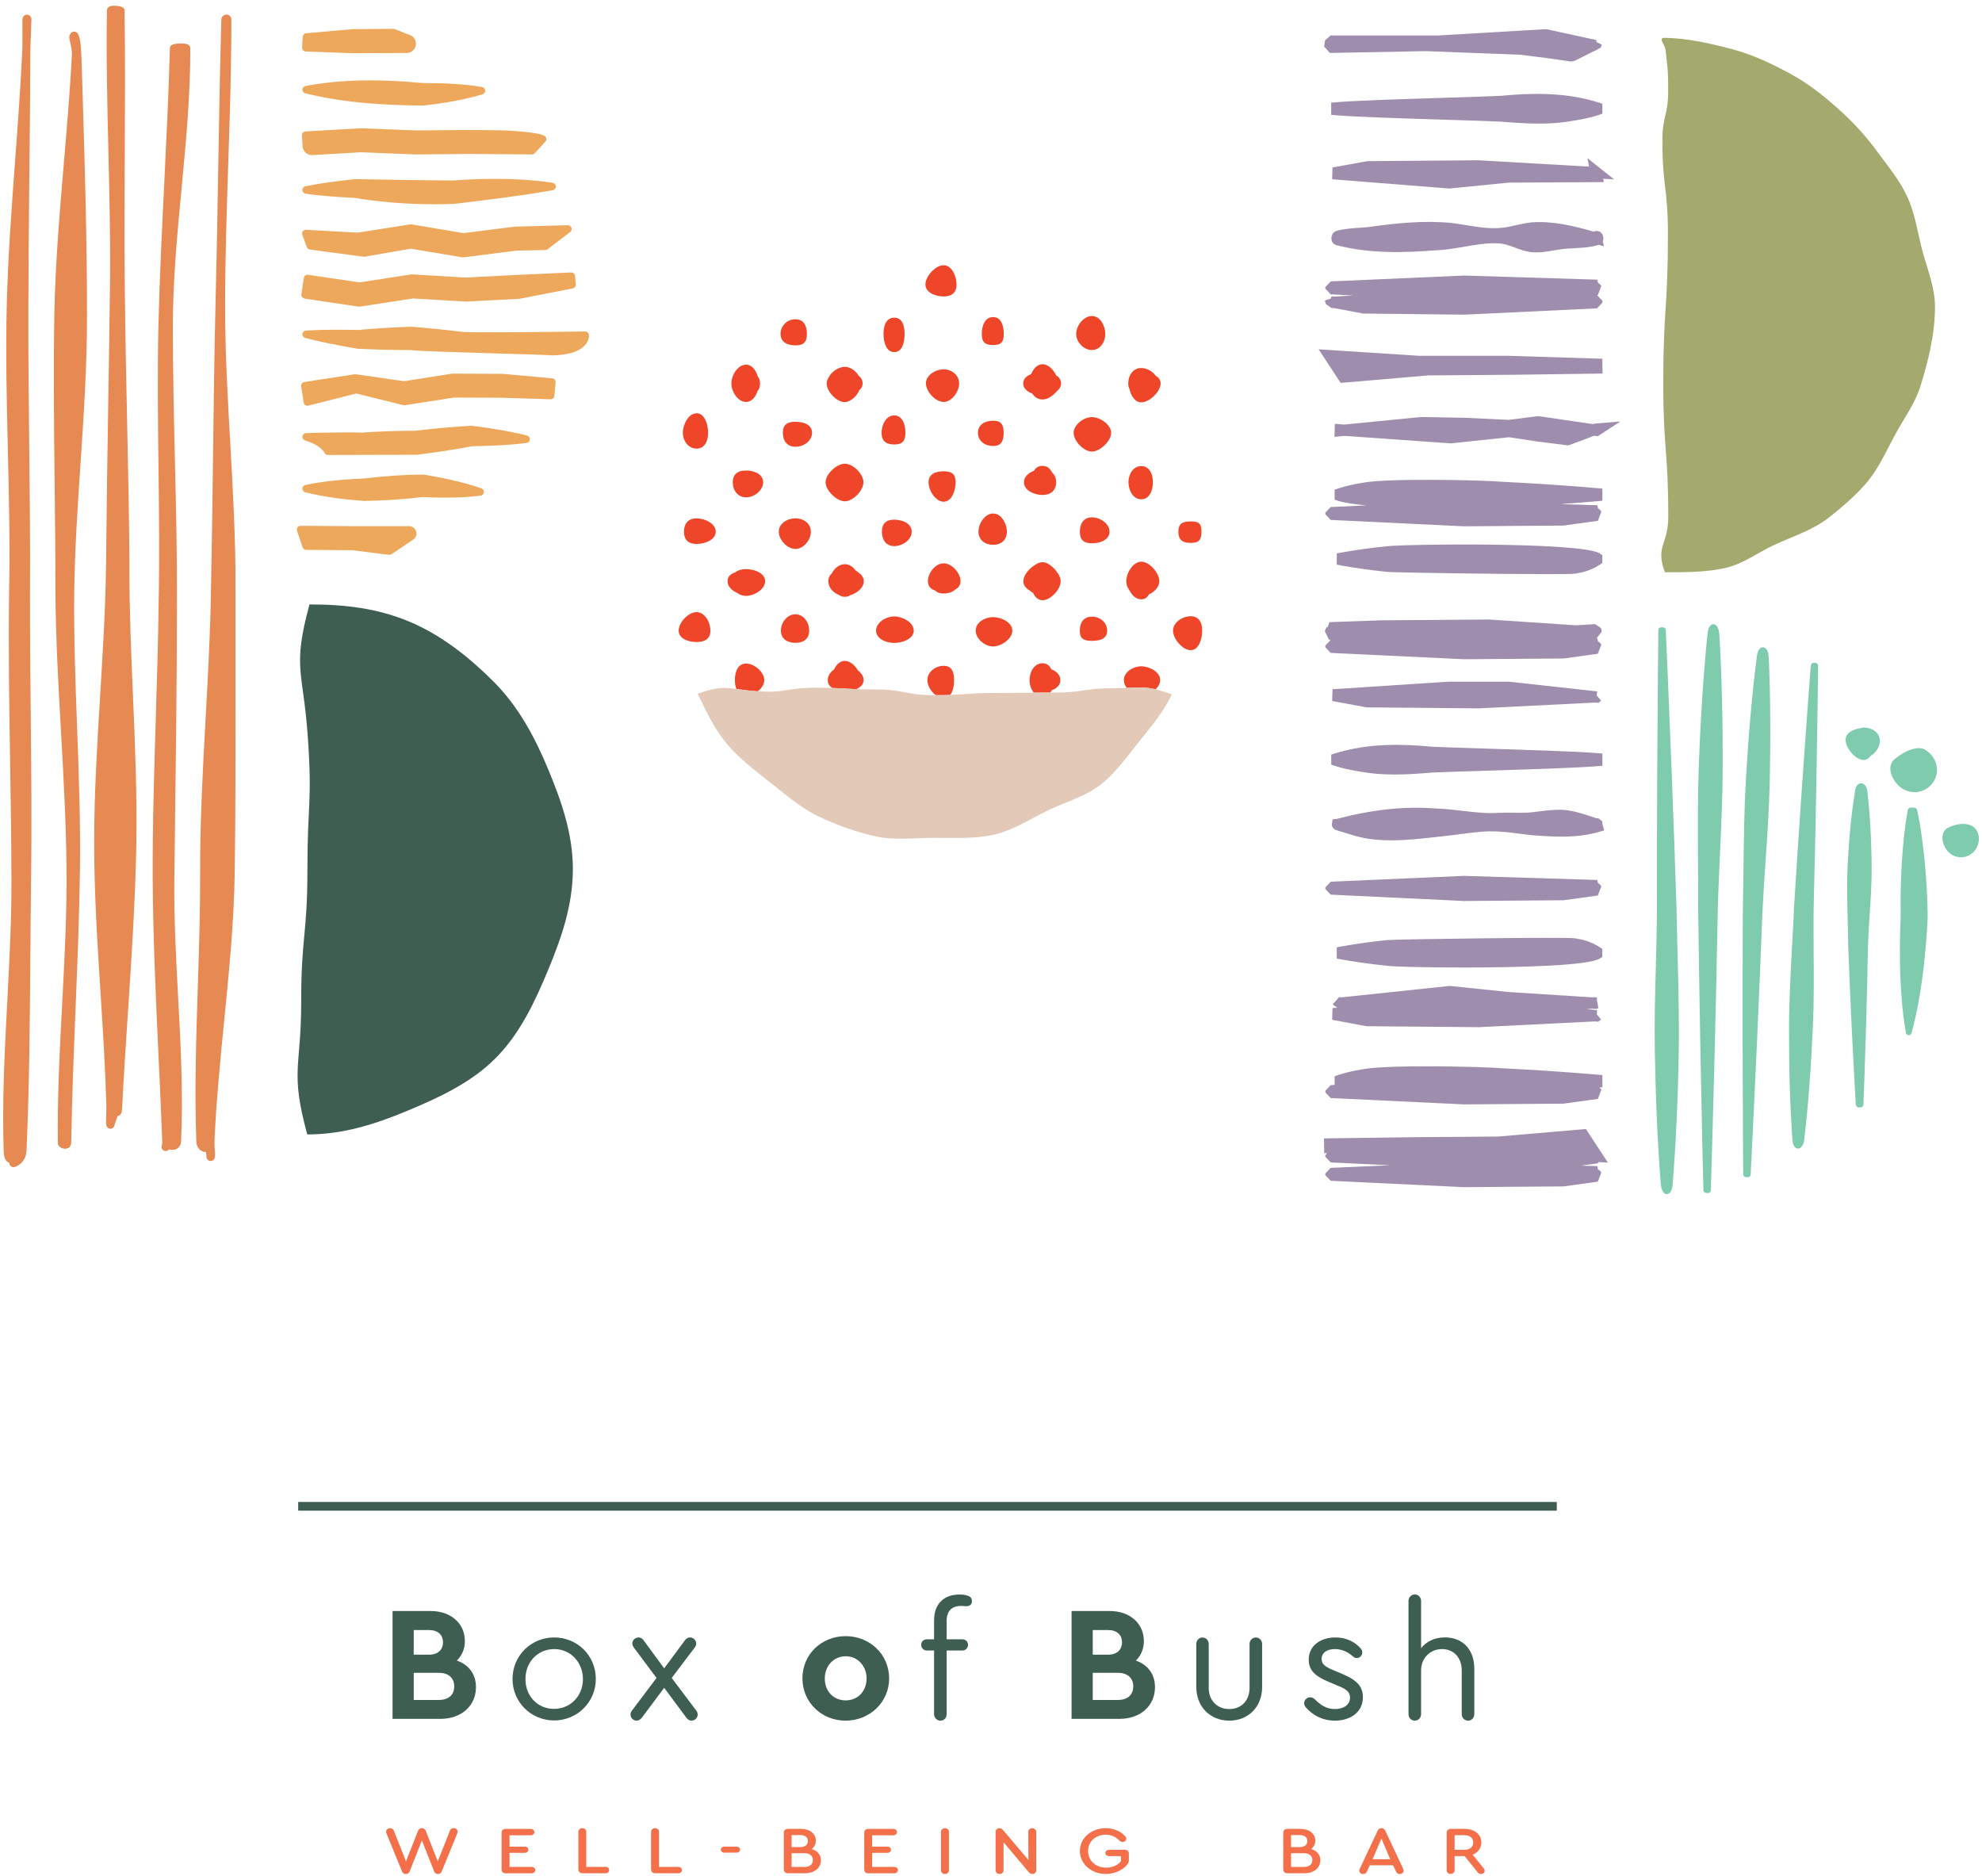 <svg width="316" height="299" viewBox="0 0 316 299" fill="none" xmlns="http://www.w3.org/2000/svg">
<g clip-path="url(#clip0_39_496)">
<path d="M75.885 268.956C75.885 271.928 73.567 274.011 70.237 274.011H62.584V256.82H68.676C71.854 256.82 74.116 258.771 74.116 261.611C74.116 262.888 73.644 263.93 72.839 264.714C74.74 265.395 75.885 266.874 75.885 268.963M65.963 259.847V263.784H68.385C69.842 263.784 70.626 262.978 70.626 261.805C70.626 260.632 69.849 259.854 68.385 259.854H65.963V259.847ZM72.423 268.831C72.423 267.505 71.514 266.672 69.974 266.672H65.963V270.998H69.974C71.507 270.998 72.423 270.192 72.423 268.838" fill="#3F5E52"/>
<path d="M94.993 267.651C94.993 271.324 92.051 274.268 88.325 274.268C84.627 274.24 81.713 271.324 81.713 267.651C81.713 263.978 84.627 261.034 88.353 261.034C92.079 261.034 94.993 263.951 94.993 267.651ZM83.774 267.679C83.774 270.387 85.724 272.421 88.332 272.421C90.941 272.421 92.939 270.366 92.939 267.679C92.939 264.992 90.962 262.888 88.36 262.888C85.758 262.888 83.753 264.943 83.781 267.679" fill="#3F5E52"/>
<path d="M111.236 273.331C111.236 273.852 110.792 274.296 110.244 274.296C109.883 274.296 109.619 274.088 109.411 273.803L105.893 269.061L102.355 273.803C102.146 274.067 101.862 274.296 101.522 274.296C100.946 274.296 100.53 273.852 100.53 273.331C100.53 273.095 100.606 272.859 100.766 272.678L104.672 267.492L101.154 262.777C100.891 262.465 100.814 262.229 100.814 262C100.814 261.479 101.258 261.034 101.807 261.034C102.167 261.034 102.431 261.243 102.639 261.527L105.893 265.957L109.175 261.527C109.355 261.243 109.647 261.034 110.008 261.034C110.556 261.034 111 261.479 111 262C111 262.236 110.923 262.472 110.66 262.777L107.094 267.492L111 272.678C111.152 272.859 111.236 273.095 111.236 273.331Z" fill="#3F5E52"/>
<path d="M141.764 267.547C141.764 271.38 138.642 274.296 134.812 274.296C130.982 274.296 127.936 271.38 127.936 267.547C127.936 263.714 130.982 260.826 134.833 260.826C138.684 260.826 141.757 263.742 141.757 267.547M131.503 267.575C131.503 269.609 132.883 271.067 134.833 271.067C136.783 271.067 138.163 269.581 138.163 267.575C138.163 265.568 136.734 264.034 134.833 264.034C132.932 264.034 131.503 265.547 131.503 267.575Z" fill="#3F5E52"/>
<path d="M150.93 258.431V261.326H153.428C153.948 261.326 154.337 261.715 154.337 262.208C154.337 262.729 153.948 263.117 153.428 263.117H150.93V273.254C150.93 273.852 150.514 274.296 149.938 274.296C149.362 274.296 148.925 273.824 148.925 273.254V263.117H147.78C147.259 263.117 146.871 262.729 146.871 262.208C146.871 261.687 147.259 261.326 147.78 261.326H148.925V258.306C148.925 255.73 150.437 254.188 152.984 254.188C153.476 254.188 153.893 254.244 154.26 254.369C154.732 254.501 154.961 254.786 154.961 255.279C154.961 255.751 154.621 256.056 154.073 256.056C153.837 256.056 153.608 256.008 153.24 256.008C151.728 256.008 150.923 256.841 150.923 258.431" fill="#3F5E52"/>
<path d="M184.144 268.956C184.144 271.928 181.826 274.011 178.496 274.011H170.843V256.82H176.935C180.112 256.82 182.374 258.771 182.374 261.611C182.374 262.888 181.903 263.93 181.098 264.714C182.999 265.395 184.144 266.874 184.144 268.963M174.222 259.847V263.784H176.643C178.1 263.784 178.884 262.978 178.884 261.805C178.884 260.632 178.107 259.854 176.643 259.854H174.222V259.847ZM180.681 268.831C180.681 267.505 179.772 266.672 178.232 266.672H174.222V270.998H178.232C179.766 270.998 180.681 270.192 180.681 268.838" fill="#3F5E52"/>
<path d="M190.728 268.956V262.083C190.728 261.513 191.144 261.041 191.72 261.041C192.296 261.041 192.712 261.513 192.712 262.083V269.088C192.712 271.046 194.038 272.449 195.994 272.449C197.951 272.449 199.221 271.039 199.221 269.088V262.083C199.221 261.513 199.637 261.041 200.234 261.041C200.782 261.041 201.226 261.486 201.226 262.083V268.956C201.226 272.081 199.04 274.296 195.994 274.296C192.948 274.296 190.735 272.081 190.735 268.956" fill="#3F5E52"/>
<path d="M208.192 272.164C208.011 271.956 207.928 271.776 207.928 271.512C207.928 270.991 208.372 270.574 208.893 270.574C209.129 270.574 209.385 270.678 209.593 270.859C210.481 271.769 211.467 272.449 212.82 272.449C214.173 272.449 215.241 271.796 215.241 270.651C215.241 269.505 214.305 269.137 213.028 268.616L211.807 268.096C209.878 267.29 208.657 266.401 208.657 264.575C208.657 262.284 210.606 261.034 212.924 261.034C214.645 261.034 216.018 261.736 216.934 262.777C217.115 262.985 217.198 263.194 217.198 263.43C217.198 263.895 216.809 264.319 216.31 264.319C216.074 264.319 215.893 264.214 215.553 263.93C214.88 263.353 213.916 262.888 212.82 262.888C211.619 262.888 210.71 263.437 210.71 264.478C210.71 265.339 211.363 265.756 212.764 266.325L213.937 266.818C216.226 267.783 217.295 268.769 217.295 270.567C217.295 273.039 215.186 274.296 212.841 274.296C210.808 274.296 209.219 273.386 208.178 272.157" fill="#3F5E52"/>
<path d="M235.057 266.04V273.254C235.057 273.851 234.613 274.296 234.065 274.296C233.468 274.296 233.052 273.824 233.052 273.254V266.297C233.052 264.242 231.775 262.888 229.902 262.888C228.029 262.888 226.571 264.318 226.571 266.297V273.254C226.571 273.851 226.127 274.296 225.579 274.296C224.983 274.296 224.566 273.824 224.566 273.254V255.223C224.566 254.654 224.983 254.181 225.579 254.181C226.127 254.181 226.571 254.626 226.571 255.223V262.749C227.432 261.652 228.757 261.027 230.374 261.027C233.239 261.027 235.057 262.978 235.057 266.026" fill="#3F5E52"/>
<path d="M248.205 239.434H47.542V240.823H248.205V239.434Z" fill="#3F5E52"/>
<path d="M20.642 90.448C20.593 82.581 20.427 74.59 20.26 66.862C20.115 60.044 19.969 52.996 19.9 46.067C19.823 38.929 19.858 31.674 19.893 24.654C19.927 17.135 19.969 9.365 19.865 1.721V1.707C19.865 1.513 19.837 0.929 18.186 0.916C17.221 0.916 17.062 1.367 17.048 1.658C16.923 9.157 17.11 16.781 17.284 24.161C17.45 31.299 17.631 38.672 17.527 45.907C17.45 52.08 17.353 58.245 17.256 64.411C17.124 72.812 16.985 81.498 16.909 90.038C16.819 96.96 16.389 103.98 15.973 110.777C15.508 118.394 15.022 126.274 15.015 134.065C15.001 142.16 15.528 150.409 16.035 158.387C16.403 164.177 16.784 170.162 16.958 176.085C16.972 176.619 16.951 177.223 16.93 177.751C16.874 179.147 16.854 179.723 17.43 179.91C17.492 179.931 17.554 179.938 17.624 179.938C17.721 179.938 17.811 179.917 17.894 179.876C18.04 179.806 18.151 179.674 18.2 179.522L18.734 177.911C18.796 177.911 18.859 177.89 18.921 177.869C19.421 177.682 19.449 177.084 19.476 176.501C19.726 171.585 20.059 166.559 20.378 161.698C20.961 152.915 21.558 143.827 21.731 134.842C21.877 126.865 21.53 118.713 21.197 110.84C20.913 104.147 20.621 97.224 20.628 90.441" fill="#E68952"/>
<path d="M30.356 7.713C30.328 6.956 29.391 6.949 28.947 6.942C27.608 6.942 27.115 7.13 27.088 7.692C27.088 7.692 27.088 7.699 27.088 7.706C26.893 14.836 26.533 22.092 26.193 29.105C25.825 36.52 25.45 44.192 25.263 51.746C25.082 59.28 25.18 66.938 25.27 74.346C25.353 81.415 25.443 88.726 25.298 95.912C25.221 102.091 25.027 108.375 24.84 114.457C24.576 122.872 24.312 131.572 24.347 140.14C24.396 149.583 24.847 159.15 25.277 168.405C25.485 172.849 25.7 177.439 25.866 181.952C25.866 182.07 25.866 182.167 25.866 182.25C25.832 182.34 25.818 182.438 25.825 182.535C25.776 182.639 25.749 182.764 25.762 182.889C25.79 183.222 26.082 183.493 26.408 183.493C26.422 183.493 26.428 183.493 26.442 183.493C26.664 183.479 26.817 183.389 26.921 183.243C27.337 183.333 27.879 183.382 28.316 183.063C28.559 182.889 28.85 182.542 28.878 181.868C29.218 174.175 28.801 166.371 28.392 158.824C28.066 152.665 27.719 146.298 27.795 140.063L27.872 134.106C28.031 121.636 28.205 108.736 28.212 96.037C28.246 88.469 28.066 80.783 27.886 73.34C27.719 66.327 27.552 59.078 27.559 51.948C27.559 44.671 28.267 37.242 28.947 30.056C29.641 22.738 30.363 15.177 30.342 7.706" fill="#E68952"/>
<path d="M37.544 107.847C37.544 103.133 37.537 98.412 37.544 93.697C37.585 86.053 37.141 78.276 36.718 70.764C36.302 63.446 35.872 55.885 35.892 48.449C35.899 41.047 36.149 33.521 36.385 26.244C36.635 18.683 36.892 10.872 36.885 3.186C36.905 2.651 36.517 2.346 36.142 2.332C35.691 2.311 35.31 2.658 35.289 3.089C35.289 3.089 35.289 3.096 35.289 3.103C35.067 11.101 34.921 19.239 34.789 27.112C34.671 34.055 34.546 41.234 34.366 48.303C34.172 56.454 34.061 64.751 33.964 72.77C33.88 79.596 33.79 86.65 33.644 93.6C33.554 100.515 33.166 107.563 32.791 114.367C32.347 122.421 31.889 130.753 31.91 138.96C31.931 145.014 31.736 151.173 31.542 157.137C31.278 165.267 31.008 173.682 31.299 181.924C31.32 182.528 31.521 182.993 31.882 183.299C32.187 183.556 32.541 183.639 32.846 183.653L32.93 184.5C32.964 184.826 33.242 185.076 33.561 185.076C33.582 185.076 33.603 185.076 33.624 185.076C34.366 185.007 34.317 184.229 34.255 183.417C34.22 182.938 34.179 182.34 34.206 181.723C34.491 175.363 35.129 168.905 35.747 162.664C36.517 154.887 37.322 146.847 37.426 138.925C37.565 128.58 37.558 118.047 37.544 107.868" fill="#E68952"/>
<path d="M4.781 94.551C4.83 86.566 4.739 78.45 4.656 70.597C4.58 63.48 4.496 56.121 4.524 48.872C4.538 41.7 4.614 34.395 4.684 27.334C4.753 20.863 4.823 14.212 4.843 7.602C4.913 6.102 4.968 4.602 5.01 3.11C5.024 2.839 4.899 2.589 4.677 2.45C4.462 2.318 4.191 2.304 3.969 2.429C3.726 2.561 3.581 2.811 3.574 3.117C3.574 4.595 3.574 6.081 3.574 7.567C3.303 13.587 2.852 19.641 2.415 25.529C1.853 33.104 1.27 40.929 1.076 48.657C0.889 56.412 1.076 64.3 1.256 71.923C1.43 79.297 1.61 86.927 1.451 94.419C1.326 103.529 1.471 112.784 1.617 121.741C1.714 127.802 1.811 134.065 1.825 140.223C1.846 146.653 1.499 153.207 1.166 159.539C0.75 167.42 0.32 175.571 0.59 183.569C0.618 184.361 0.791 184.875 1.145 185.18C1.256 185.277 1.374 185.34 1.492 185.382V185.486C1.52 185.652 1.603 185.812 1.735 185.916C1.846 186.013 1.992 186.062 2.137 186.062C2.158 186.062 2.179 186.062 2.2 186.062C2.693 186.013 4.15 185.27 4.226 183.451C4.684 173.155 4.76 162.712 4.836 152.624C4.871 148.472 4.899 144.32 4.954 140.175C5.079 131.35 4.982 122.372 4.899 113.693C4.836 107.417 4.767 100.925 4.781 94.544" fill="#E68952"/>
<path d="M12.982 9.053C12.871 5.345 12.316 5.165 12.025 5.068C11.851 5.012 11.671 5.026 11.511 5.109C11.358 5.186 11.241 5.317 11.185 5.477C10.956 5.769 11.046 6.137 11.178 6.699C11.303 7.234 11.497 8.053 11.463 8.727C11.171 14.385 10.678 20.169 10.2 25.758C9.527 33.694 8.826 41.908 8.666 50.038C8.507 58.898 8.604 67.938 8.708 76.679C8.77 82.4 8.84 88.309 8.833 94.114C8.881 101.605 9.305 109.208 9.721 116.554C10.117 123.643 10.533 130.975 10.602 138.182C10.685 145.437 10.29 152.832 9.915 159.983C9.527 167.281 9.124 174.821 9.228 182.243V182.257C9.249 182.84 9.908 183.118 10.373 183.125H10.394C10.921 183.125 11.317 182.778 11.351 182.236C11.47 175.092 11.761 167.836 12.045 160.817C12.344 153.457 12.649 145.847 12.753 138.362C12.843 130.912 12.566 123.344 12.295 116.026C12.031 108.972 11.761 101.668 11.83 94.509C11.921 87.608 12.385 80.595 12.843 73.819C13.343 66.285 13.863 58.495 13.87 50.788C13.891 38.429 13.502 25.779 13.128 13.545L12.989 9.039L12.982 9.053Z" fill="#E68952"/>
<path d="M49.346 96.356C55.084 96.356 60.176 96.988 65.172 99.057C70.341 101.203 74.796 104.765 78.695 108.66C82.594 112.562 85.224 117.401 87.375 122.574C89.442 127.566 91.337 132.808 91.337 138.55C91.337 144.292 89.491 149.555 87.423 154.547C85.279 159.72 82.879 164.83 78.979 168.725C75.08 172.627 69.966 174.988 64.79 177.14C59.802 179.209 54.723 180.848 48.985 180.848C46.217 170.634 48.021 170.308 48.021 159.72C48.021 149.131 49.013 149.131 49.013 138.55C49.013 127.969 49.811 127.92 49.068 117.359C48.326 106.785 46.577 106.563 49.346 96.343" fill="#3F5E52"/>
<path d="M265.169 6.033C268.902 6.033 272.767 6.942 276.215 7.852C279.476 8.713 282.494 10.171 285.402 11.74C288.517 13.427 291.223 15.628 293.804 18.009C295.809 19.856 297.592 21.849 299.209 24.05C300.978 26.459 302.935 28.785 304.17 31.542C305.238 33.93 305.668 36.569 306.286 39.165C307.035 42.311 308.506 45.532 308.506 48.907C308.506 53.26 307.417 57.586 306.196 61.536C305.356 64.265 303.608 66.619 302.262 69.084C300.749 71.84 299.493 74.812 297.433 77.151C295.684 79.137 293.63 80.908 291.549 82.532C289.003 84.518 285.832 85.504 282.869 86.872C280.343 88.038 277.998 89.85 275.23 90.503C272.101 91.246 268.805 91.225 265.447 91.225C263.879 87.087 265.981 86.823 265.981 82.394C265.981 71.75 265.183 71.75 265.183 61.106C265.183 49.212 265.926 49.212 265.926 37.319C265.926 29.861 265.044 29.861 265.044 22.405C265.044 18.44 265.967 18.44 265.967 14.482C265.967 11.282 265.912 11.24 265.558 8.06C265.433 6.942 264.462 6.317 265.169 6.026" fill="#A4A96D"/>
<path d="M181.965 64.14C183.269 64.14 185.046 62.418 185.046 61.113C185.046 60.557 184.726 60.168 184.255 59.898C183.741 59.176 182.832 58.669 181.965 58.669C180.661 58.669 179.883 59.807 179.883 61.113C179.883 61.495 179.96 61.793 180.085 62.029C180.321 63.105 180.952 64.14 181.965 64.14Z" fill="#EF4629"/>
<path d="M174.09 55.801C175.394 55.801 176.22 54.538 176.22 53.225C176.22 51.913 175.394 50.379 174.09 50.379C172.786 50.379 171.578 51.913 171.578 53.225C171.578 54.538 172.786 55.801 174.09 55.801Z" fill="#EF4629"/>
<path d="M164.55 62.724C164.55 62.724 164.584 62.758 164.598 62.779C164.959 63.314 165.507 63.682 166.208 63.682C166.715 63.682 167.207 63.487 167.617 63.175C167.832 63.036 168.019 62.862 168.192 62.682C168.331 62.571 168.449 62.446 168.56 62.314C168.928 62.015 169.171 61.62 169.171 61.12C169.171 60.55 168.858 60.141 168.394 59.849C167.956 58.898 167.11 58.065 166.208 58.065C165.375 58.065 164.751 58.78 164.411 59.634C163.689 59.912 163.134 60.391 163.134 61.12C163.134 61.897 163.766 62.432 164.55 62.73" fill="#EF4629"/>
<path d="M179.918 76.881C179.918 78.186 180.661 79.595 181.965 79.595C183.269 79.595 183.811 78.186 183.811 76.881C183.811 75.575 183.269 74.305 181.965 74.305C180.661 74.305 179.918 75.575 179.918 76.881Z" fill="#EF4629"/>
<path d="M189.84 86.546C191.144 86.546 191.554 86.067 191.554 84.761C191.554 83.456 191.144 83.123 189.84 83.123C188.536 83.123 187.876 83.449 187.876 84.761C187.876 86.073 188.529 86.546 189.84 86.546Z" fill="#EF4629"/>
<path d="M174.09 82.47C172.786 82.47 172.168 83.456 172.168 84.761C172.168 86.067 172.786 86.608 174.09 86.608C175.394 86.608 176.9 86.067 176.9 84.761C176.9 83.456 175.394 82.47 174.09 82.47Z" fill="#EF4629"/>
<path d="M174.09 71.986C175.394 71.986 177.157 70.305 177.157 69C177.157 67.695 175.394 66.494 174.09 66.494C172.786 66.494 171.176 67.695 171.176 69C171.176 70.305 172.786 71.986 174.09 71.986Z" fill="#EF4629"/>
<path d="M168.387 76.881C168.387 76.193 168.137 75.659 167.714 75.298C167.429 74.694 166.944 74.263 166.201 74.263C165.563 74.263 165.119 74.583 164.841 75.055C163.974 75.381 163.252 76.013 163.252 76.874C163.252 78.179 164.904 78.908 166.208 78.908C167.512 78.908 168.387 78.186 168.387 76.874" fill="#EF4629"/>
<path d="M184.241 109.882C184.678 109.472 184.976 108.958 184.976 108.417C184.976 107.111 183.269 106.223 181.965 106.223C180.661 106.223 179.183 107.111 179.183 108.417C179.183 108.868 179.363 109.298 179.648 109.666C181.625 109.59 182.562 109.486 184.234 109.882" fill="#EF4629"/>
<path d="M189.84 98.238C188.536 98.238 187.023 99.224 187.023 100.529C187.023 101.834 188.536 103.647 189.84 103.647C191.144 103.647 191.672 101.841 191.672 100.529C191.672 99.217 191.144 98.238 189.84 98.238Z" fill="#EF4629"/>
<path d="M174.09 98.307C172.786 98.307 172.154 99.231 172.154 100.536C172.154 101.841 172.786 102.161 174.09 102.161C175.394 102.161 176.518 101.848 176.518 100.536C176.518 99.224 175.394 98.307 174.09 98.307Z" fill="#EF4629"/>
<path d="M181.965 95.544C182.548 95.544 182.929 95.225 183.179 94.759C184.081 94.357 184.837 93.558 184.837 92.649C184.837 91.343 183.269 89.538 181.965 89.538C180.661 89.538 179.564 91.343 179.564 92.649C179.564 93.183 179.752 93.669 180.057 94.065C180.439 94.884 181.125 95.544 181.972 95.544" fill="#EF4629"/>
<path d="M164.14 94.114C164.307 94.273 164.501 94.405 164.709 94.523C165.022 95.183 165.514 95.683 166.208 95.683C167.512 95.683 169.108 93.961 169.108 92.656C169.108 92.162 168.879 91.649 168.525 91.211C168.29 90.857 167.984 90.524 167.651 90.267C167.221 89.878 166.715 89.621 166.215 89.621C165.778 89.621 165.334 89.816 164.924 90.121C163.981 90.704 163.155 91.767 163.155 92.662C163.155 93.301 163.572 93.787 164.147 94.127" fill="#EF4629"/>
<path d="M150.451 58.877C149.147 58.877 147.627 59.808 147.627 61.113C147.627 62.418 149.14 64.078 150.451 64.078C151.762 64.078 152.921 62.418 152.921 61.113C152.921 59.808 151.756 58.877 150.451 58.877Z" fill="#EF4629"/>
<path d="M150.451 47.261C151.756 47.261 152.505 46.657 152.505 45.345C152.505 44.033 151.756 42.283 150.451 42.283C149.147 42.283 147.544 44.04 147.544 45.345C147.544 46.65 149.147 47.261 150.451 47.261Z" fill="#EF4629"/>
<path d="M158.333 55.003C159.637 55.003 160.033 54.538 160.033 53.232C160.033 51.927 159.637 50.545 158.333 50.545C157.029 50.545 156.529 51.927 156.529 53.232C156.529 54.538 157.029 55.003 158.333 55.003Z" fill="#EF4629"/>
<path d="M142.576 56.128C143.881 56.128 144.22 54.538 144.22 53.232C144.22 51.927 143.881 50.643 142.576 50.643C141.272 50.643 140.862 51.927 140.862 53.232C140.862 54.538 141.272 56.128 142.576 56.128Z" fill="#EF4629"/>
<path d="M150.451 79.977C151.756 79.977 152.359 78.186 152.359 76.881C152.359 75.576 151.756 75.131 150.451 75.131C149.147 75.131 148.044 75.576 148.044 76.881C148.044 78.186 149.147 79.977 150.451 79.977Z" fill="#EF4629"/>
<path d="M158.333 81.859C157.029 81.859 156.002 83.456 156.002 84.761C156.002 86.066 157.029 86.851 158.333 86.851C159.637 86.851 160.532 86.066 160.532 84.761C160.532 83.456 159.644 81.859 158.333 81.859Z" fill="#EF4629"/>
<path d="M140.606 84.761C140.606 86.067 141.265 87.059 142.576 87.059C143.887 87.059 145.358 86.073 145.358 84.761C145.358 83.449 143.881 82.845 142.576 82.845C141.272 82.845 140.606 83.456 140.606 84.761Z" fill="#EF4629"/>
<path d="M158.333 71.097C159.637 71.097 160.019 70.306 160.019 69C160.019 67.695 159.637 67.07 158.333 67.07C157.029 67.07 155.919 67.695 155.919 69C155.919 70.306 157.029 71.097 158.333 71.097Z" fill="#EF4629"/>
<path d="M142.576 70.854C143.881 70.854 144.352 70.305 144.352 69C144.352 67.695 143.881 66.223 142.576 66.223C141.272 66.223 140.557 67.688 140.557 69C140.557 70.312 141.272 70.854 142.576 70.854Z" fill="#EF4629"/>
<path d="M134.701 79.915C136.006 79.915 137.664 78.193 137.664 76.881C137.664 75.568 136.006 73.923 134.701 73.923C133.397 73.923 131.627 75.575 131.627 76.881C131.627 78.186 133.397 79.915 134.701 79.915Z" fill="#EF4629"/>
<path d="M134.701 64.099C135.02 64.099 135.312 63.994 135.561 63.828C136.193 63.501 136.734 62.856 137.025 62.168C137.338 61.925 137.532 61.585 137.532 61.12C137.532 60.606 137.289 60.203 136.921 59.912C136.914 59.905 136.901 59.898 136.887 59.884C136.422 59.092 135.575 58.481 134.694 58.481C133.633 58.481 132.418 59.356 132.002 60.384C131.877 60.599 131.801 60.835 131.801 61.12C131.801 62.425 133.39 64.105 134.701 64.105" fill="#EF4629"/>
<path d="M152.109 108.417C152.109 107.111 151.756 106.139 150.451 106.139C149.147 106.139 147.856 107.111 147.856 108.417C147.856 109.291 148.432 110.27 149.209 110.826C150.125 110.826 150.867 110.812 151.492 110.784C151.957 110.222 152.109 109.271 152.109 108.417Z" fill="#EF4629"/>
<path d="M167.665 110.041C168.449 109.763 169.06 109.243 169.06 108.416C169.06 107.59 168.421 107 167.623 106.695C167.353 106.125 166.909 105.729 166.208 105.729C164.904 105.729 164.147 107.111 164.147 108.416C164.147 109.146 164.39 109.895 164.827 110.416C165.528 110.416 166.361 110.402 167.471 110.402C167.547 110.291 167.61 110.173 167.665 110.041Z" fill="#EF4629"/>
<path d="M158.333 103.056C159.637 103.056 161.4 101.841 161.4 100.529C161.4 99.217 159.637 98.377 158.333 98.377C157.029 98.377 155.558 99.217 155.558 100.529C155.558 101.841 157.029 103.056 158.333 103.056Z" fill="#EF4629"/>
<path d="M142.576 102.494C143.881 102.494 145.684 101.841 145.684 100.529C145.684 99.217 143.881 98.266 142.576 98.266C141.272 98.266 139.676 99.224 139.676 100.529C139.676 101.834 141.265 102.494 142.576 102.494Z" fill="#EF4629"/>
<path d="M149.133 94.162C149.41 94.461 149.834 94.614 150.451 94.614C151.187 94.614 151.846 94.398 152.29 93.982C152.796 93.718 153.143 93.301 153.143 92.649C153.143 91.343 151.756 89.802 150.451 89.802C149.147 89.802 147.939 91.336 147.939 92.649C147.939 93.482 148.432 93.94 149.133 94.162Z" fill="#EF4629"/>
<path d="M126.819 55.058C128.124 55.058 128.651 54.538 128.651 53.225C128.651 51.913 128.124 50.892 126.819 50.892C125.515 50.892 124.446 51.92 124.446 53.225C124.446 54.531 125.515 55.058 126.819 55.058Z" fill="#EF4629"/>
<path d="M118.944 75.006C117.64 75.006 116.828 75.575 116.828 76.881C116.828 78.186 117.633 79.283 118.944 79.283C120.256 79.283 121.671 78.186 121.671 76.881C121.671 75.575 120.249 75.006 118.944 75.006Z" fill="#EF4629"/>
<path d="M126.819 87.511C128.124 87.511 129.282 86.067 129.282 84.761C129.282 83.456 128.124 82.63 126.819 82.63C125.515 82.63 124.169 83.456 124.169 84.761C124.169 86.067 125.515 87.511 126.819 87.511Z" fill="#EF4629"/>
<path d="M109.05 84.761C109.05 86.067 109.758 86.712 111.062 86.712C112.367 86.712 114.115 86.067 114.115 84.761C114.115 83.456 112.367 82.63 111.062 82.63C109.758 82.63 109.05 83.449 109.05 84.761Z" fill="#EF4629"/>
<path d="M124.814 68.993C124.814 70.299 125.515 71.222 126.819 71.222C128.124 71.222 129.47 70.299 129.47 68.993C129.47 67.688 128.124 67.237 126.819 67.237C125.515 67.237 124.814 67.688 124.814 68.993Z" fill="#EF4629"/>
<path d="M111.062 71.514C112.367 71.514 112.894 70.306 112.894 68.993C112.894 67.681 112.367 65.883 111.062 65.883C109.758 65.883 108.87 67.688 108.87 68.993C108.87 70.299 109.758 71.514 111.062 71.514Z" fill="#EF4629"/>
<path d="M118.944 64.078C119.86 64.078 120.491 63.265 120.783 62.335C121.033 62.029 121.178 61.627 121.178 61.113C121.178 60.599 121.046 60.28 120.818 60.023C120.54 59.03 119.888 58.134 118.937 58.134C117.633 58.134 116.606 59.808 116.606 61.113C116.606 62.418 117.626 64.078 118.937 64.078" fill="#EF4629"/>
<path d="M120.824 110.201C121.421 109.736 121.851 109.09 121.851 108.416C121.851 107.111 120.242 105.778 118.937 105.778C117.633 105.778 117.168 107.111 117.168 108.416C117.168 108.93 117.244 109.423 117.411 109.833C118.223 109.944 119.194 110.083 120.554 110.187C120.651 110.194 120.734 110.201 120.824 110.201Z" fill="#EF4629"/>
<path d="M136.734 109.736C137.289 109.465 137.685 109.049 137.685 108.417C137.685 107.785 137.31 107.271 136.783 106.882C136.304 106.042 135.52 105.355 134.701 105.355C133.931 105.355 133.334 105.966 132.973 106.729C132.391 107.132 131.974 107.715 131.974 108.424C131.974 109.007 132.266 109.41 132.696 109.673C134.243 109.722 135.145 109.812 136.602 109.868C136.644 109.826 136.699 109.791 136.734 109.743" fill="#EF4629"/>
<path d="M126.819 97.925C125.515 97.925 124.502 99.224 124.502 100.529C124.502 101.835 125.515 102.48 126.819 102.48C128.124 102.48 129.012 101.841 129.012 100.529C129.012 99.217 128.124 97.925 126.819 97.925Z" fill="#EF4629"/>
<path d="M113.269 100.529C113.269 99.224 112.367 97.578 111.062 97.578C109.758 97.578 108.204 99.224 108.204 100.529C108.204 101.835 109.758 102.348 111.062 102.348C112.367 102.348 113.269 101.835 113.269 100.529Z" fill="#EF4629"/>
<path d="M117.536 94.523C117.924 94.815 118.41 94.995 118.937 94.995C120.242 94.995 121.99 93.954 121.99 92.649C121.99 91.343 120.242 90.725 118.937 90.725C118.257 90.725 117.654 90.899 117.23 91.239C116.53 91.468 115.995 91.899 115.995 92.642C115.995 93.496 116.689 94.155 117.536 94.516" fill="#EF4629"/>
<path d="M136.921 91.323C136.755 91.163 136.568 91.024 136.366 90.899C135.971 90.337 135.395 89.941 134.701 89.941C133.82 89.941 133.043 90.58 132.627 91.399C132.28 91.711 132.058 92.121 132.058 92.649C132.058 93.628 132.807 94.461 133.73 94.829C133.993 95.016 134.306 95.141 134.708 95.141C135.069 95.141 135.346 95.044 135.568 94.884C136.658 94.558 137.719 93.683 137.719 92.649C137.719 92.079 137.4 91.642 136.928 91.323" fill="#EF4629"/>
<path d="M184.241 109.882C182.562 109.486 181.632 109.597 179.655 109.666C179.065 109.687 178.385 109.708 177.559 109.708C172.813 109.708 172.813 110.402 168.061 110.402C167.852 110.402 167.665 110.402 167.471 110.402C166.368 110.402 165.535 110.409 164.827 110.416C162.885 110.437 161.892 110.472 158.555 110.472C154.795 110.472 154.004 110.694 151.492 110.784C150.86 110.805 150.125 110.826 149.209 110.826C149.161 110.826 149.112 110.826 149.063 110.826C144.311 110.826 144.311 109.909 139.565 109.909C138.302 109.909 137.379 109.888 136.602 109.861C135.145 109.805 134.236 109.715 132.696 109.666C131.988 109.645 131.156 109.632 130.059 109.632C125.404 109.632 125.279 110.499 120.824 110.201C120.734 110.201 120.651 110.187 120.554 110.187C119.194 110.083 118.223 109.944 117.411 109.833C115.413 109.562 114.42 109.472 111.229 110.59C112.623 113.429 113.74 115.929 115.711 118.373C117.688 120.824 120.311 122.761 122.774 124.719C125.23 126.663 127.7 128.809 130.552 130.176C133.362 131.523 136.457 132.62 139.565 133.322C142.576 134.002 145.837 133.565 149.05 133.565C152.262 133.565 155.461 133.738 158.479 133.058C161.587 132.357 164.272 130.537 167.075 129.19C169.927 127.823 173.105 126.962 175.561 125.018C178.031 123.06 179.863 120.38 181.84 117.929C183.811 115.492 185.448 113.527 186.843 110.687C185.753 110.305 184.928 110.055 184.234 109.888" fill="#E3C9B8"/>
<path d="M48.749 8.206L56.159 8.477H56.18L64.846 8.449C65.568 8.449 66.157 7.949 66.289 7.241C66.421 6.533 66.046 5.859 65.373 5.595L62.91 4.637C62.841 4.609 62.772 4.602 62.688 4.595L56.166 4.651L48.812 5.297C48.513 5.324 48.277 5.561 48.263 5.859L48.166 7.574C48.159 7.734 48.215 7.893 48.319 8.011C48.43 8.13 48.583 8.199 48.742 8.206" fill="#EEA85C"/>
<path d="M48.708 13.705C48.43 13.76 48.229 13.996 48.215 14.281C48.208 14.566 48.395 14.816 48.673 14.878C55.278 16.517 62.14 16.781 67.385 16.829C67.385 16.829 67.427 16.829 67.448 16.829C71.014 16.447 74.116 15.864 76.926 15.038C77.196 14.961 77.37 14.705 77.356 14.427C77.342 14.149 77.134 13.92 76.863 13.871C74.095 13.378 70.223 13.226 67.524 13.246C60.072 12.538 54.085 12.691 48.701 13.712" fill="#EEA85C"/>
<path d="M48.243 23.328C48.291 24.113 48.943 24.724 49.714 24.724C49.741 24.724 49.769 24.724 49.797 24.724L57.54 24.273L66.268 24.62L75.011 24.543L84.814 24.62C84.96 24.627 85.148 24.55 85.259 24.425L86.951 22.585C87.07 22.46 87.125 22.294 87.111 22.127C87.097 21.96 87.007 21.801 86.875 21.703C85.897 20.968 80.069 20.78 80.013 20.78L75.018 20.718L66.338 20.794L57.512 20.447L48.708 20.954C48.548 20.961 48.402 21.037 48.291 21.155C48.187 21.273 48.132 21.433 48.139 21.585L48.243 23.335V23.328Z" fill="#EEA85C"/>
<path d="M72.346 28.772C67.372 28.744 62.321 28.654 57.436 28.57L56.728 28.556C56.728 28.556 56.68 28.556 56.659 28.556C53.606 28.862 51.08 29.223 48.701 29.695C48.416 29.751 48.208 30.008 48.215 30.299C48.222 30.591 48.437 30.834 48.728 30.882C51.198 31.25 54.39 31.431 56.527 31.549C60.676 32.222 64.95 32.563 69.3 32.563C70.327 32.563 71.368 32.542 72.402 32.507L73.019 32.431C78.001 31.827 83.156 31.209 88.131 30.32C88.422 30.271 88.631 30.015 88.624 29.723C88.624 29.431 88.402 29.181 88.117 29.14C81.769 28.168 74.934 28.563 72.346 28.772Z" fill="#EEA85C"/>
<path d="M73.873 37.152L65.602 35.77C65.54 35.763 65.477 35.756 65.408 35.77L57.04 37.089L48.798 36.631C48.596 36.624 48.402 36.715 48.284 36.874C48.166 37.034 48.132 37.249 48.201 37.437L48.923 39.395C48.999 39.603 49.186 39.756 49.408 39.783L57.956 40.922C58.019 40.929 58.074 40.929 58.137 40.922L65.491 39.645L73.706 41.019C73.706 41.019 73.776 41.026 73.803 41.026C73.831 41.026 73.852 41.026 73.88 41.026L82.317 39.957L86.959 39.853C87.083 39.853 87.208 39.804 87.312 39.728L90.913 36.985C91.121 36.826 91.205 36.555 91.115 36.305C91.031 36.062 90.788 35.895 90.532 35.902L82.067 36.131L73.866 37.166L73.873 37.152Z" fill="#EEA85C"/>
<path d="M48.541 47.601L57.2 48.886C57.2 48.886 57.262 48.886 57.29 48.886C57.318 48.886 57.353 48.886 57.38 48.879L65.838 47.581L74.171 48.074C74.171 48.074 74.213 48.074 74.24 48.074L82.768 47.636C82.768 47.636 82.823 47.636 82.851 47.629L91.316 45.977C91.614 45.921 91.829 45.643 91.801 45.338L91.683 43.984C91.656 43.665 91.385 43.428 91.059 43.435L82.58 43.817L74.22 44.248L65.727 43.741C65.686 43.741 65.644 43.741 65.602 43.741L57.29 45.019L49.117 43.803C48.957 43.783 48.798 43.817 48.673 43.914C48.548 44.012 48.458 44.151 48.437 44.31L48.048 46.907C48.028 47.067 48.062 47.226 48.159 47.351C48.257 47.476 48.395 47.567 48.555 47.587" fill="#EEA85C"/>
<path d="M93.897 53.378C93.862 53.073 93.605 52.843 93.3 52.843H93.293C93.147 52.843 78.695 53.066 73.97 52.934C71.195 52.593 68.385 52.309 65.63 52.087C65.609 52.087 65.588 52.087 65.568 52.087C62.924 52.163 59.49 52.371 57.2 52.6C54.348 52.552 51.566 52.517 48.784 52.698C48.492 52.718 48.25 52.948 48.222 53.239C48.194 53.531 48.381 53.802 48.666 53.878C51.372 54.586 54.126 55.093 56.943 55.586C56.964 55.586 56.992 55.593 57.02 55.593C59.781 55.732 62.612 55.801 65.436 55.808C66.692 55.975 72.714 56.148 78.535 56.322C82.816 56.447 86.854 56.565 88.013 56.655C90.594 56.607 92.37 56.058 93.286 55.01C93.973 54.225 93.911 53.447 93.904 53.364" fill="#EEA85C"/>
<path d="M88.055 60.321L80.187 59.599L72.152 59.565C72.152 59.565 72.09 59.565 72.055 59.571L64.423 60.766L56.7 59.662C56.645 59.655 56.583 59.655 56.52 59.662L48.52 60.898C48.361 60.925 48.222 61.009 48.125 61.134C48.028 61.266 47.993 61.425 48.014 61.578L48.416 64.175C48.444 64.341 48.534 64.494 48.68 64.584C48.777 64.654 48.895 64.682 49.013 64.682C49.061 64.682 49.11 64.682 49.158 64.661L56.804 62.73L64.298 64.591C64.374 64.612 64.457 64.612 64.534 64.605L72.388 63.376L79.972 63.404L87.77 63.654H87.791C88.103 63.654 88.36 63.418 88.388 63.105L88.582 60.953C88.596 60.793 88.547 60.634 88.443 60.516C88.339 60.391 88.194 60.314 88.034 60.3" fill="#EEA85C"/>
<path d="M84.051 69.431C81.047 68.681 78.043 68.243 75.247 67.876C75.212 67.876 75.177 67.876 75.136 67.876C72.339 68.021 69.404 68.285 66.164 68.674C64.187 68.646 59.684 68.785 57.679 68.966C54.716 68.861 48.853 69.035 48.798 69.042C48.499 69.049 48.257 69.271 48.222 69.563C48.187 69.854 48.367 70.132 48.645 70.215C51.157 70.965 51.719 72.153 51.719 72.153C51.809 72.382 52.031 72.527 52.274 72.527C52.274 72.527 63.479 72.493 66.428 72.493C66.449 72.493 66.477 72.493 66.497 72.493C68.169 72.284 69.633 72.083 70.973 71.875C72.645 71.611 74.019 71.382 75.281 71.132C78.036 71.09 80.985 70.993 83.961 70.611C84.246 70.576 84.468 70.34 84.481 70.049C84.495 69.764 84.308 69.5 84.031 69.431" fill="#EEA85C"/>
<path d="M76.766 77.86C73.526 76.728 70.133 76.089 67.545 75.659C67.51 75.659 67.483 75.659 67.441 75.652C64.451 75.673 61.335 75.881 57.963 76.284C56.284 76.346 52.017 76.575 48.687 77.311C48.416 77.374 48.222 77.61 48.215 77.888C48.215 78.165 48.402 78.408 48.666 78.478C51.989 79.318 55.396 79.658 58.047 79.859C61.203 79.811 64.353 79.603 67.399 79.234C68.697 79.339 72.27 79.38 74.227 79.234C75.15 79.179 75.913 79.11 76.634 79.012C76.912 78.978 77.12 78.755 77.148 78.478C77.175 78.2 77.009 77.943 76.745 77.853" fill="#EEA85C"/>
<path d="M65.228 83.879H56.18L47.923 83.824C47.729 83.824 47.549 83.914 47.438 84.074C47.327 84.234 47.292 84.435 47.355 84.615L48.243 87.247C48.326 87.49 48.548 87.657 48.805 87.657L56.132 87.712L62.022 88.448C62.022 88.448 62.071 88.448 62.099 88.448C62.216 88.448 62.334 88.413 62.431 88.344L65.88 86.018C66.31 85.726 66.497 85.199 66.345 84.706C66.192 84.213 65.741 83.879 65.228 83.879Z" fill="#EEA85C"/>
<path d="M281.169 103.202C280.996 103.174 280.815 103.216 280.663 103.327C280.309 103.591 280.163 104.167 280.108 104.612C279.358 110.458 278.789 116.894 278.352 124.289C278.082 129.045 278.026 133.905 277.971 138.605C277.943 140.827 277.915 143.049 277.867 145.271C277.832 151.922 277.818 158.782 277.832 166.253C277.846 168.621 277.853 170.981 277.86 173.349C277.873 177.89 277.887 182.59 277.929 187.208C277.929 187.444 278.123 187.645 278.359 187.652L278.644 187.666C278.644 187.666 278.658 187.666 278.664 187.666C278.9 187.666 279.102 187.478 279.115 187.242C279.358 182.667 279.573 178.022 279.782 173.523C279.893 171.141 280.004 168.753 280.115 166.371C280.448 158.914 280.739 152.096 280.989 145.528C281.121 142.73 281.315 139.897 281.502 137.154C281.78 133.093 282.064 128.892 282.154 124.733C282.314 117.359 282.265 110.86 282.002 104.848C281.981 104.396 281.863 103.327 281.176 103.209" fill="#7FCBAE"/>
<path d="M267.313 145.264C267.084 138.147 266.821 130.808 266.515 122.831C266.411 120.276 266.307 117.727 266.203 115.172C266.009 110.34 265.815 105.341 265.586 100.432C265.572 100.189 265.378 100.001 265.135 100.001H264.85C264.607 100.001 264.406 100.203 264.399 100.446C264.337 105.327 264.309 110.284 264.274 115.075C264.26 117.651 264.24 120.227 264.219 122.803C264.184 130.669 264.163 137.974 264.177 145.132C264.156 148.131 264.08 151.173 263.997 154.116C263.879 158.47 263.761 162.969 263.837 167.42C263.969 175.307 264.274 182.257 264.781 188.666C264.816 189.145 264.982 190.263 265.669 190.36C265.697 190.36 265.724 190.36 265.752 190.36C265.898 190.36 266.037 190.311 266.162 190.214C266.515 189.929 266.633 189.304 266.675 188.832C267.188 182.549 267.508 175.64 267.653 167.711C267.737 162.608 267.598 157.415 267.473 152.388C267.41 150.013 267.348 147.639 267.306 145.264" fill="#7FCBAE"/>
<path d="M289.454 105.667H289.169C288.933 105.646 288.725 105.834 288.704 106.077C288.371 110.291 288.073 114.589 287.774 118.734C287.622 120.9 287.469 123.06 287.31 125.226C286.838 132.009 286.428 138.286 286.047 144.41C285.957 146.437 285.846 148.465 285.735 150.499C285.499 154.797 285.256 159.248 285.235 163.615C285.214 170.398 285.388 176.321 285.776 181.716C285.797 182.042 285.894 182.639 286.234 182.931C286.366 183.042 286.519 183.097 286.671 183.097C286.692 183.097 286.713 183.097 286.734 183.097C287.212 183.049 287.559 182.5 287.663 181.618C288.302 176.14 288.753 170.197 289.044 163.448C289.211 159.636 289.19 155.783 289.162 152.047C289.148 149.527 289.127 146.923 289.169 144.368C289.322 138.293 289.461 132.044 289.585 125.261C289.62 123.074 289.655 120.887 289.689 118.699C289.759 114.582 289.828 110.319 289.87 106.125C289.87 105.882 289.676 105.674 289.433 105.667" fill="#7FCBAE"/>
<path d="M273.28 99.522C273.107 99.488 272.926 99.529 272.781 99.647C272.42 99.918 272.288 100.543 272.24 101.015C271.601 107.292 271.143 114.207 270.845 122.143C270.665 127.253 270.692 132.468 270.727 137.515C270.741 139.904 270.755 142.292 270.748 144.681C270.838 151.867 270.949 159.234 271.102 167.218C271.157 169.752 271.206 172.287 271.254 174.821C271.351 179.709 271.449 184.764 271.58 189.735C271.58 189.971 271.775 190.165 272.011 190.172L272.295 190.186C272.295 190.186 272.309 190.186 272.316 190.186C272.427 190.186 272.538 190.145 272.621 190.068C272.711 189.985 272.76 189.874 272.767 189.749C272.926 184.84 273.058 179.848 273.183 175.029C273.253 172.46 273.315 169.898 273.391 167.336C273.586 159.414 273.745 152.089 273.877 144.945C273.953 141.938 274.099 138.897 274.231 135.953C274.432 131.593 274.64 127.08 274.654 122.608C274.682 114.693 274.508 107.708 274.134 101.251C274.106 100.772 273.967 99.654 273.294 99.522" fill="#7FCBAE"/>
<path d="M296.794 124.865C296.323 124.823 295.899 125.247 295.795 125.886C295.205 129.461 294.81 133.391 294.574 137.897C294.435 140.799 294.512 143.75 294.581 146.611C294.616 147.958 294.65 149.305 294.664 150.659C294.81 154.658 294.99 158.824 295.205 163.386C295.282 164.837 295.358 166.288 295.427 167.739C295.566 170.481 295.705 173.307 295.878 176.099C295.892 176.348 296.1 176.536 296.343 176.536H296.628C296.878 176.536 297.086 176.335 297.093 176.092C297.211 173.3 297.301 170.475 297.384 167.732C297.426 166.288 297.474 164.851 297.523 163.406C297.655 158.907 297.752 154.762 297.821 150.749C297.877 149.055 297.988 147.333 298.099 145.667C298.265 143.195 298.432 140.633 298.404 138.099C298.362 133.613 298.133 129.656 297.703 126.017C297.627 125.372 297.259 124.92 296.794 124.879" fill="#7FCBAE"/>
<path d="M307.327 145.327C307.327 145.118 307.313 144.917 307.313 144.709C307.306 144.167 307.278 143.618 307.257 143.077L307.23 142.48C307.167 141.07 307.07 139.612 306.931 138.022C306.598 134.426 306.21 131.676 305.655 129.107C305.606 128.899 305.398 128.767 305.211 128.753H304.6C304.385 128.76 304.198 128.92 304.163 129.128C303.698 131.711 303.393 134.454 303.185 138.022C303.101 139.591 303.053 141.043 303.032 142.445C303.011 143.146 303.018 143.855 303.025 144.556C303.025 145.306 303.039 146.09 303.011 146.847C302.886 149.874 302.872 152.853 302.983 155.713C303.101 158.324 303.296 161.428 303.878 164.656C303.913 164.865 304.093 165.017 304.302 165.024C304.309 165.024 304.315 165.024 304.322 165.024C304.524 165.024 304.704 164.892 304.753 164.698C305.641 161.546 306.133 158.456 306.494 155.838C306.876 152.978 307.146 149.985 307.306 146.972C307.354 146.417 307.341 145.861 307.327 145.32" fill="#7FCBAE"/>
<path d="M298.279 120.47C299.042 120.025 299.632 119.165 299.708 118.304C299.826 116.998 298.772 116.123 297.467 115.998C297.086 115.964 296.787 116.012 296.538 116.116C295.448 116.248 294.359 116.79 294.262 117.797C294.144 119.095 295.691 121.018 296.989 121.143C297.544 121.192 297.96 120.907 298.272 120.47" fill="#7FCBAE"/>
<path d="M306.91 119.505C305.828 118.866 303.767 119.588 302.06 121.018C300.541 122.296 301.818 124.948 303.573 125.872C305.328 126.795 307.5 126.115 308.423 124.358C309.346 122.602 308.617 120.519 306.91 119.505Z" fill="#7FCBAE"/>
<path d="M314.765 135.696C313.745 136.87 311.962 136.988 310.796 135.967C309.623 134.946 309.165 132.745 310.525 131.995C311.753 131.322 313.474 131.065 314.494 131.725C315.798 132.565 315.785 134.53 314.765 135.696Z" fill="#7FCBAE"/>
<path d="M211.89 101.98L212.161 102.022L211.3 102.918L211.307 103.181L212.161 104.084L233.392 105.091L249.288 104.973L254.748 104.216L255.046 103.445L255.081 103.417L255.074 103.376L255.31 102.744L254.922 102.286L254.817 102.376L254.658 101.744L254.561 101.737L255.372 100.696L255.331 100.578L255.372 100.529L255.241 100.119L254.325 99.495L251.223 99.682L237.492 98.766L237.423 98.758L220.181 98.891L211.966 99.175L211.647 100.022L211.529 99.96L211.245 100.494L211.286 100.585L211.245 100.668L211.89 101.98Z" fill="#9F8DAD"/>
<path d="M227.307 8.15L242.398 8.727L246.373 9.226L250.474 9.81L251.001 9.719L254.137 8.15L254.179 8.164L255.213 7.588L255.386 7.123L254.498 6.678L254.561 6.401L254.04 6.289L254.006 6.206L253.902 6.255L246.644 4.672L246.394 4.651L229.354 5.651L212.14 5.658L211.252 6.435L211.12 7.421L212.029 8.442L227.307 8.15Z" fill="#9F8DAD"/>
<path d="M239.199 15.281C237.423 15.364 234.252 15.461 230.582 15.579C224.199 15.781 216.261 16.024 213.063 16.295L212.237 16.364V18.308L213.063 18.378C216.261 18.648 224.212 18.891 230.603 19.093C234.266 19.204 237.43 19.301 239.171 19.384C241.336 19.558 243.383 19.704 245.388 19.704C247.248 19.704 249.066 19.579 250.883 19.238C252.465 18.988 253.693 18.711 254.852 18.336L255.477 18.134V16.531L254.845 16.329C249.392 14.621 243.855 14.844 239.206 15.281" fill="#9F8DAD"/>
<path d="M253.36 26.564L235.737 25.55L218.023 25.689L212.438 26.695L212.396 28.577L231.054 30.056L240.483 29.119L255.706 29.028L255.595 28.494L257.357 28.598L253.083 25.203L253.36 26.564Z" fill="#9F8DAD"/>
<path d="M212.535 160.178L213.222 160.65L212.445 160.699L212.396 162.573L217.864 163.594L235.786 163.747L254.353 162.823L254.831 162.879L255.261 162.511L254.575 161.684L254.644 161.046L254.533 161.032V161.011L254.408 161.018L252.951 160.858L253.922 160.803L254.318 160.823V160.844L254.561 160.837V160.761L254.575 160.803L254.838 160.719L254.602 159.435L254.609 159.039L254.526 159.032L254.512 158.963L253.922 158.997L240.538 158.143L231.144 157.171L213.84 158.997L213.534 158.942L213.444 159.039L213.312 159.053L213.326 159.171L212.508 160.06L212.535 160.178Z" fill="#9F8DAD"/>
<path d="M255.539 38.478C255.629 38.27 255.657 38.02 255.608 37.763C255.504 37.228 255.13 36.853 254.644 36.819C254.45 36.805 254.269 36.846 254.11 36.93C250.807 35.986 247.539 35.201 244.146 35.451C243.321 35.541 242.516 35.722 241.732 35.895C240.802 36.104 239.921 36.305 239.033 36.347C237.291 36.472 235.557 36.187 233.725 35.888C233.003 35.77 232.254 35.645 231.484 35.548C227.016 35.104 222.561 35.583 218.412 36.166C217.829 36.242 217.239 36.277 216.615 36.319C215.463 36.395 214.27 36.472 213.07 36.812L212.945 36.86C212.445 37.083 212.251 37.645 212.279 38.103C212.306 38.562 212.57 38.922 213.021 39.068C218.384 40.478 224.032 40.283 228.799 39.908C230.367 39.867 231.928 39.596 233.44 39.332C235.383 38.999 237.222 38.679 239.081 38.811C239.845 38.853 240.649 39.145 241.496 39.457C242.335 39.77 243.21 40.089 244.139 40.193C244.41 40.221 244.681 40.235 244.951 40.235C245.902 40.235 246.824 40.075 247.72 39.922C248.33 39.818 248.906 39.721 249.489 39.666C249.995 39.617 250.509 39.589 251.029 39.561C252.299 39.499 253.603 39.436 254.908 39.027L255.733 39.27L255.539 38.464V38.478Z" fill="#9F8DAD"/>
<path d="M211.404 48.49L212.32 49.122L212.632 49.101L217.337 49.983L233.434 50.163L254.616 49.157L255.477 48.254V47.942L254.651 47.074L254.748 47.06L255.046 46.282L255.081 46.261L255.074 46.213L255.31 45.581L254.922 45.13L254.817 45.213L254.658 44.581L233.42 43.928L212.168 44.859L211.307 45.761V46.025L212.161 46.921L215.748 47.095L212.743 47.282L212.424 47.227L212.41 47.31L212.202 47.317L212.223 47.567L211.224 47.914L211.404 48.49Z" fill="#9F8DAD"/>
<path d="M227.723 59.842L241.149 59.745L255.504 59.551L255.47 57.19L240.4 56.718H226.259L210.239 55.69L213.749 61.043L227.723 59.842Z" fill="#9F8DAD"/>
<path d="M254.2 67.535L253.999 67.612L245.249 66.334L240.545 66.931L233.628 66.605L226.599 66.473L214.339 67.681L212.827 67.57L212.757 69.646L214.367 69.486L231.29 70.68L240.601 69.701L245.18 70.396L250.058 71.007L254.193 69.458L254.734 69.542L258.342 67.188L254.2 67.535Z" fill="#9F8DAD"/>
<path d="M221.153 87.073C218.572 87.337 216.053 87.691 213.867 88.087L213.125 88.226V90.01L213.86 90.149C214.998 90.364 216.143 90.531 217.253 90.691L217.524 90.732C218.461 90.864 220.278 91.079 221.18 91.17C222.2 91.274 238.832 91.524 246.866 91.524C249.19 91.524 250.793 91.503 251.092 91.454C252.257 91.274 253.645 90.961 255.067 90.017L255.47 89.753V88.496L255.067 88.233C252.236 86.365 223.366 86.747 221.153 87.08" fill="#9F8DAD"/>
<path d="M212.237 121.9L212.861 122.102C214.02 122.477 215.248 122.754 216.802 122.997C218.634 123.337 220.466 123.469 222.332 123.469C224.323 123.469 226.363 123.324 228.507 123.15C230.277 123.067 233.44 122.969 237.111 122.858C243.501 122.657 251.452 122.414 254.651 122.143L255.477 122.074V120.13L254.651 120.06C251.452 119.79 243.515 119.547 237.139 119.345C233.468 119.234 230.29 119.13 228.556 119.054C223.859 118.616 218.329 118.394 212.875 120.095L212.244 120.296V121.9H212.237Z" fill="#9F8DAD"/>
<path d="M254.533 110.208V110.187L254.408 110.194L240.518 108.667H230.97L212.445 109.875L212.396 111.749L217.864 112.763L235.786 112.923L254.353 111.999L254.831 112.055L255.268 111.687L254.575 110.861L254.644 110.215L254.533 110.208Z" fill="#9F8DAD"/>
<path d="M255.518 131.51C255.518 131.51 255.49 131.419 255.484 131.329L255.442 130.912L254.804 130.433L254.616 130.468C254.339 130.378 254.061 130.288 253.791 130.197C252.424 129.746 251.015 129.274 249.51 129.128C248.101 129.003 246.72 129.184 245.388 129.35C244.986 129.399 244.59 129.454 244.188 129.496C243.251 129.6 242.301 129.579 241.295 129.565C240.552 129.552 239.789 129.538 239.019 129.579C237.062 129.711 235.147 129.489 233.114 129.253C231.72 129.086 230.277 128.92 228.868 128.885C223.984 128.503 218.863 129.038 213.16 130.537L212.466 130.614L212.362 131.301C212.313 131.621 212.431 132.065 212.952 132.294L213.076 132.343C213.548 132.475 214.02 132.627 214.485 132.773C215.72 133.155 216.99 133.558 218.301 133.731C219.487 133.898 220.681 133.96 221.867 133.96C224.261 133.96 226.648 133.69 228.979 133.426C229.798 133.336 230.617 133.238 231.456 133.155C231.872 133.1 232.289 133.044 232.712 132.988C234.807 132.711 236.972 132.412 239.067 132.572C240.164 132.627 241.302 132.773 242.405 132.919C243.001 132.995 243.591 133.072 244.216 133.141C247.726 133.398 251.355 133.655 254.901 132.627L255.761 132.377L255.518 131.516V131.51Z" fill="#9F8DAD"/>
<path d="M254.922 140.827L254.817 140.918L254.658 140.279L233.42 139.626L212.168 140.557L211.307 141.459V141.723L212.161 142.619L233.399 143.632L249.288 143.514L254.748 142.758L255.046 141.987L255.081 141.959L255.074 141.917L255.31 141.286L254.922 140.827Z" fill="#9F8DAD"/>
<path d="M211.307 81.727V81.991L212.168 82.886L233.399 83.9L249.288 83.782L254.755 83.025L255.053 82.248L255.088 82.227L255.074 82.178L255.317 81.546L254.928 81.088L254.824 81.178L254.665 80.54L248.781 80.359C250.738 80.22 252.757 80.068 254.658 79.901L255.477 79.825V77.887L254.651 77.818C249.863 77.401 244.535 77.047 239.692 76.811C236.098 76.513 221.201 76.207 217.281 76.957C215.734 77.207 214.533 77.485 213.403 77.86L212.785 78.061V79.672L213.423 79.866C214.353 80.144 215.928 80.38 217.829 80.574L212.161 80.824L211.3 81.727H211.307Z" fill="#9F8DAD"/>
<path d="M254.831 185.243L256.358 185.34L252.847 179.98L238.873 181.181L225.447 181.285L211.092 181.479L211.127 183.833L211.592 183.847L211.3 184.146L211.307 184.409L212.161 185.305L221.611 185.763L212.168 186.173L211.3 187.076L211.307 187.339L212.161 188.235L233.392 189.249L249.288 189.131L254.748 188.374L255.046 187.596L255.081 187.576L255.074 187.534L255.31 186.902L254.922 186.444L254.817 186.534L254.658 185.895L252.084 185.819L254.748 185.451L254.831 185.243Z" fill="#9F8DAD"/>
<path d="M255.477 171.384L254.651 171.315C249.857 170.898 244.528 170.544 239.692 170.308C236.098 170.01 221.201 169.704 217.281 170.454C215.734 170.704 214.534 170.982 213.403 171.356L212.785 171.565V172.953L212.168 172.981L211.307 173.884V174.148L212.168 175.043L233.399 176.057L249.288 175.939L254.755 175.182L255.053 174.405L255.088 174.384L255.074 174.335L255.317 173.703L255.033 173.363L255.477 173.321V171.377V171.384Z" fill="#9F8DAD"/>
<path d="M255.477 151.277L255.074 151.013C253.645 150.069 252.264 149.763 251.112 149.583C249.752 149.353 222.499 149.728 221.187 149.86C220.292 149.944 218.481 150.159 217.524 150.298L217.239 150.339C216.136 150.499 214.998 150.666 213.86 150.881L213.125 151.02V152.804L213.86 152.943C216.046 153.346 218.565 153.693 221.146 153.957C222.041 154.096 227.265 154.235 233.364 154.235C242.405 154.235 253.374 153.922 255.06 152.804L255.463 152.54V151.284L255.477 151.277Z" fill="#9F8DAD"/>
<path d="M72.971 291.994C72.971 292.077 72.95 292.175 72.888 292.313L70.411 298.368C70.313 298.604 70.098 298.743 69.828 298.743C69.557 298.743 69.328 298.604 69.231 298.368L67.267 293.383L65.304 298.368C65.207 298.604 64.992 298.743 64.707 298.743C64.423 298.743 64.222 298.604 64.111 298.368L61.634 292.313C61.571 292.175 61.564 292.077 61.564 291.994C61.564 291.682 61.828 291.439 62.196 291.439C62.466 291.439 62.695 291.577 62.778 291.8L64.728 296.729L66.657 291.841C66.754 291.584 66.976 291.432 67.261 291.432C67.545 291.432 67.774 291.584 67.871 291.841L69.8 296.729L71.743 291.807C71.84 291.584 72.055 291.432 72.339 291.432C72.7 291.432 72.971 291.675 72.971 291.987" fill="#F3704B"/>
<path d="M79.972 298.083V292.105C79.972 291.792 80.235 291.556 80.575 291.556H84.613C84.946 291.556 85.196 291.779 85.196 292.07C85.196 292.362 84.946 292.57 84.613 292.57H81.234V294.382H83.677C83.996 294.382 84.239 294.598 84.239 294.875C84.239 295.153 84.003 295.368 83.677 295.368H81.234V297.611H84.759C85.092 297.611 85.342 297.826 85.342 298.118C85.342 298.409 85.092 298.631 84.759 298.631H80.582C80.235 298.631 79.978 298.395 79.978 298.083" fill="#F3704B"/>
<path d="M92.211 298.034V292.015C92.211 291.695 92.475 291.438 92.842 291.438C93.21 291.438 93.474 291.681 93.474 292.015V297.611H96.554C96.887 297.611 97.123 297.826 97.123 298.111C97.123 298.396 96.887 298.625 96.554 298.625H92.863C92.481 298.625 92.211 298.375 92.211 298.034Z" fill="#F3704B"/>
<path d="M103.805 298.034V292.015C103.805 291.695 104.068 291.438 104.436 291.438C104.804 291.438 105.068 291.681 105.068 292.015V297.611H108.148C108.481 297.611 108.717 297.826 108.717 298.111C108.717 298.396 108.481 298.625 108.148 298.625H104.457C104.075 298.625 103.805 298.375 103.805 298.034Z" fill="#F3704B"/>
<path d="M117.994 294.854C117.994 295.125 117.758 295.34 117.445 295.34H115.468C115.156 295.34 114.934 295.125 114.934 294.854C114.934 294.584 115.163 294.382 115.468 294.382H117.445C117.758 294.382 117.994 294.584 117.994 294.854Z" fill="#F3704B"/>
<path d="M130.878 296.569C130.878 297.791 129.844 298.625 128.332 298.625H125.619C125.237 298.625 124.967 298.382 124.967 298.034V292.14C124.967 291.8 125.237 291.55 125.619 291.55H127.714C129.123 291.55 130.073 292.313 130.073 293.438C130.073 293.987 129.837 294.445 129.421 294.764C130.337 295.035 130.885 295.688 130.885 296.563M126.209 292.542V294.452H127.603C128.353 294.452 128.804 294.098 128.804 293.487C128.804 292.876 128.359 292.542 127.603 292.542H126.209ZM129.601 296.528C129.601 295.84 129.088 295.424 128.235 295.424H126.209V297.618H128.235C129.088 297.618 129.601 297.208 129.601 296.528Z" fill="#F3704B"/>
<path d="M137.789 298.083V292.105C137.789 291.792 138.052 291.556 138.392 291.556H142.43C142.763 291.556 143.013 291.779 143.013 292.07C143.013 292.362 142.763 292.57 142.43 292.57H139.051V294.382H141.494C141.813 294.382 142.056 294.598 142.056 294.875C142.056 295.153 141.82 295.368 141.494 295.368H139.051V297.611H142.576C142.909 297.611 143.159 297.826 143.159 298.118C143.159 298.409 142.909 298.631 142.576 298.631H138.399C138.052 298.631 137.796 298.395 137.796 298.083" fill="#F3704B"/>
<path d="M150.028 298.166V292.015C150.028 291.681 150.292 291.438 150.659 291.438C151.027 291.438 151.291 291.681 151.291 292.015V298.166C151.291 298.5 151.027 298.743 150.659 298.743C150.292 298.743 150.028 298.5 150.028 298.166Z" fill="#F3704B"/>
<path d="M165.209 292.015V298.187C165.209 298.5 164.945 298.743 164.591 298.743C164.328 298.743 164.161 298.618 163.995 298.423L159.998 293.674V298.166C159.998 298.5 159.721 298.743 159.367 298.743C159.013 298.743 158.735 298.5 158.735 298.166V291.994C158.735 291.682 159.006 291.438 159.353 291.438C159.637 291.438 159.783 291.57 159.984 291.813L163.96 296.5L163.946 292.022C163.946 291.688 164.224 291.445 164.578 291.445C164.931 291.445 165.209 291.695 165.209 292.022" fill="#F3704B"/>
<path d="M172.168 295.091C172.168 293.022 173.979 291.438 176.31 291.438C177.462 291.438 178.607 291.89 179.266 292.598C179.467 292.792 179.564 292.952 179.564 293.126C179.564 293.396 179.315 293.639 178.982 293.639C178.78 293.639 178.635 293.577 178.433 293.369C177.802 292.758 177.157 292.48 176.303 292.48C174.659 292.48 173.479 293.577 173.479 295.084C173.479 296.59 174.68 297.729 176.373 297.729C177.351 297.729 178.218 297.354 178.718 296.708V295.896H176.851C176.491 295.896 176.234 295.674 176.234 295.389C176.234 295.104 176.498 294.882 176.851 294.882H179.335C179.703 294.882 179.981 295.125 179.981 295.472V296.5C179.981 296.771 179.918 296.986 179.766 297.194C179.037 298.139 177.698 298.736 176.317 298.736C173.986 298.736 172.175 297.146 172.175 295.084" fill="#F3704B"/>
<path d="M210.509 296.569C210.509 297.791 209.475 298.625 207.963 298.625H205.25C204.868 298.625 204.598 298.382 204.598 298.034V292.14C204.598 291.8 204.868 291.55 205.25 291.55H207.345C208.747 291.55 209.704 292.313 209.704 293.438C209.704 293.987 209.469 294.445 209.052 294.764C209.968 295.035 210.516 295.688 210.516 296.563M205.84 292.542V294.452H207.234C207.984 294.452 208.435 294.098 208.435 293.487C208.435 292.876 207.991 292.542 207.234 292.542H205.84ZM209.233 296.528C209.233 295.84 208.719 295.424 207.866 295.424H205.84V297.618H207.866C208.719 297.618 209.233 297.208 209.233 296.528Z" fill="#F3704B"/>
<path d="M223.796 298.201C223.796 298.5 223.519 298.75 223.179 298.75C222.894 298.75 222.7 298.611 222.582 298.354L222.096 297.354H218.391L217.926 298.354C217.822 298.611 217.614 298.75 217.33 298.75C216.983 298.75 216.712 298.5 216.712 298.201C216.712 298.118 216.733 298.007 216.809 297.882L219.654 291.827C219.772 291.57 219.973 291.438 220.251 291.438C220.528 291.438 220.736 291.563 220.854 291.827L223.699 297.882C223.761 298.014 223.796 298.118 223.796 298.201ZM218.835 296.389H221.645L220.251 293.098L218.835 296.389Z" fill="#F3704B"/>
<path d="M236.715 298.229C236.715 298.52 236.452 298.743 236.132 298.743C235.917 298.743 235.73 298.645 235.57 298.451L233.51 295.889H231.914V298.159C231.914 298.493 231.643 298.736 231.283 298.736C230.922 298.736 230.651 298.493 230.651 298.159V292.126C230.651 291.793 230.922 291.55 231.296 291.55H233.51C235.106 291.55 236.174 292.417 236.174 293.716C236.174 294.618 235.647 295.327 234.793 295.667L236.521 297.798C236.653 297.951 236.708 298.09 236.708 298.229M231.914 294.882H233.489C234.356 294.882 234.884 294.431 234.884 293.723C234.884 293.015 234.349 292.556 233.489 292.556H231.914V294.882Z" fill="#F3704B"/>
</g>
<defs>
<clipPath id="clip0_39_496">
<rect width="315" height="297.827" fill="white" transform="translate(0.5 0.916)"/>
</clipPath>
</defs>
</svg>
